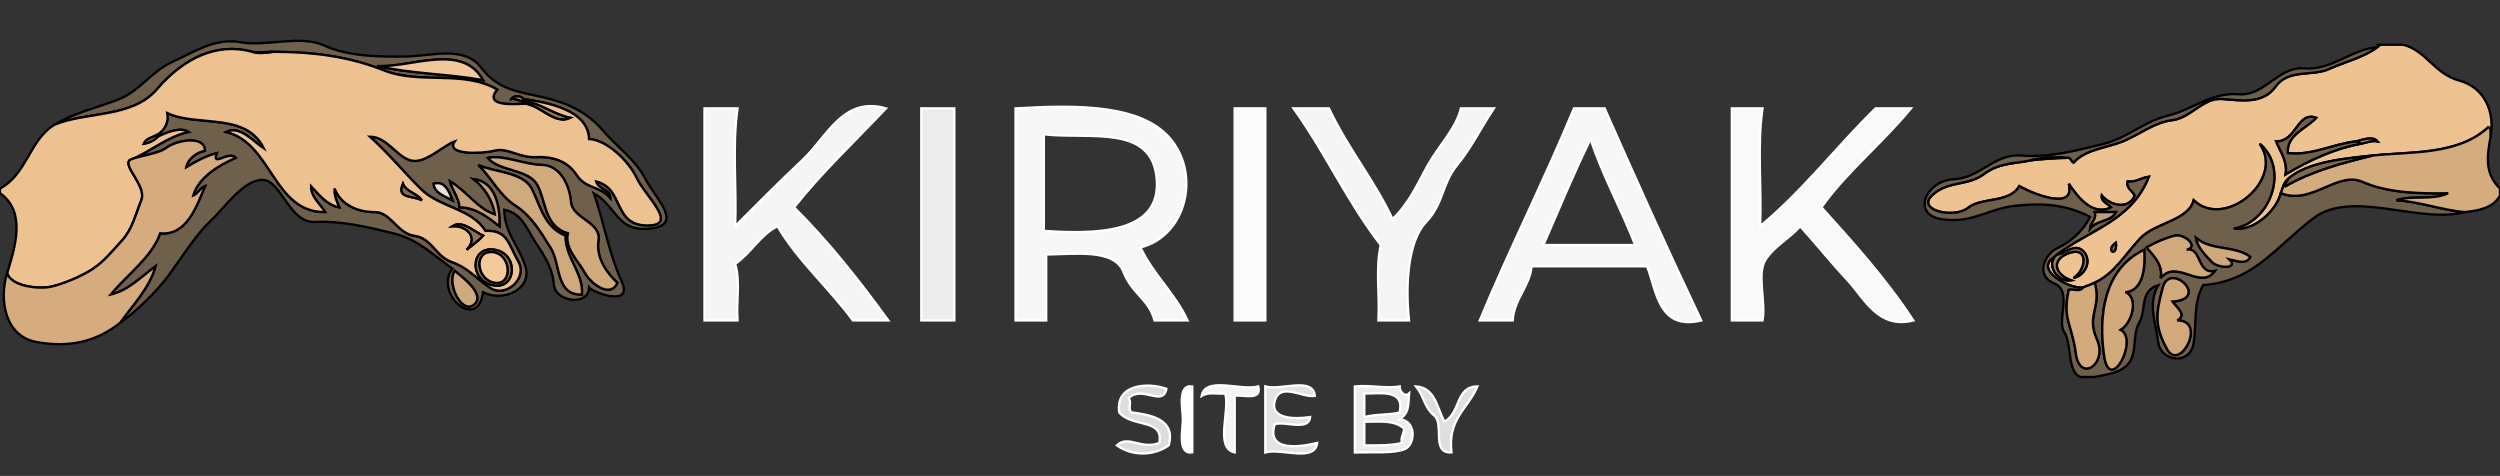 <svg xmlns="http://www.w3.org/2000/svg" width="1061" height="202" viewBox="0 0 1061 202" fill="none"><rect x="0" y="0" width="1061" height="202" fill="#333333" stroke="none"/><g clip-path="url(#clip0_128_306)"><path d="M23 53C36.61 47.19 56.06 50.32 66.75 37.75C77.43 25.18 91.83 17.71 107 22C109.85 22.43 113.11 22 116 22C132.92 22 147.93 23.92 163.07 29.93C178.22 35.93 196.58 29.61 211 38C205.17 45.31 217.82 44.24 223 44C222.76 43.81 223 43 223 43C222.51 42.92 222 43 222 43C220.27 42.77 218.9 41.7 217 42C217.74 40.61 221.32 40.35 222 42C232.35 43.54 249.53 46.51 250 59C257.28 59.32 266.77 68.1 270.3 75.7C273.84 83.29 288.66 96 274.33 95.67C260 95.34 265.04 79.99 253 77C253.99 80.42 258.96 80.4 259 84C254.73 78.85 248.66 80.28 244.75 74.25C240.85 68.21 234.29 66.32 227.33 66.67C220.37 67.02 215.35 62.5 209.92 63.92C204.48 65.34 188.91 65.86 193 60C187.81 61.8 180.1 70.02 173.99 67.99C167.88 65.97 164.15 58.06 157 58C165.07 65.29 170.89 72.55 178.7 80.3C186.51 88.06 200.39 88.61 206 98C215.54 97.51 215.87 103.98 219.98 111.02C224.08 118.07 214.63 126.67 207.93 122.07C201.23 117.48 198.65 113.64 191.77 111.23C184.89 108.82 183.32 101.07 175.92 100.08C168.53 99.09 165.92 89.93 159 90C152.07 90.08 144.64 87.01 142 80C141.7 82.92 142.93 85.43 144 88C138.81 87.13 135.29 82.49 132 79C131.87 83.49 135.81 86.49 138 90C116.07 90.25 115.47 60.79 96 56C101.76 53 107.8 60.31 112 63C104.27 47.4 84.16 54.06 71 48C71.72 51.76 69.93 55.22 67 57C66.75 57.21 67 58 67 58C70.56 56.24 76.52 53.72 80 56C70.9 57.92 63.63 64.59 55 68C57.6 66.23 66.83 65.62 70.68 62.68C74.53 59.74 86.75 57.02 87 64C83.6 64.5 79.65 67.5 79 71C83.18 68.52 87.29 66.17 92 65C89.6 71.3 97.34 63.67 100 67C93.17 70.03 84.37 75.01 82 83C84.04 82.19 84.97 79.73 87 79C83.61 87.2 79.3 100.18 68 99C64.27 109.43 54 116.39 47 125C54.29 123.38 60.01 117.45 66 113C63.48 122.24 56.44 129.3 51 137C57.84 132.2 66.56 123.66 71.7 116.7C76.83 109.73 83.1 99.62 89.08 94.08C95.06 88.54 103.19 76.35 111.32 76.34C119.45 76.33 122.67 94.84 133.78 94.22C144.89 93.6 156.51 96.47 166.98 99.02C177.44 101.58 183.49 107.97 192 114C184.11 124.6 202.75 141.02 205 124C213.63 128.51 226.09 122.54 222.98 113.02C219.86 103.5 214.23 99.16 214 89C221.68 90.65 223.45 97.04 227.23 102.77C231.01 108.5 234.54 113.76 235.08 120.92C235.61 128.09 249.94 130.13 250 122C251.68 124.17 269.09 130.68 263.77 119.23C258.45 107.78 256.26 93.99 252 82C261.92 87.59 261.59 98.57 276 97C290.41 95.43 278.26 84.29 273.97 76.03C269.68 67.77 262.27 62.82 255.75 55.25C249.23 47.67 240.86 43.68 230.68 41.32C220.5 38.96 211.51 38.38 204.25 28.75C196.99 19.12 182.89 23.87 172 24C161.11 24.13 147.84 24.02 137.67 19.33C127.5 14.64 112.83 19.92 102.07 17.93C91.31 15.93 82.43 22.06 73.23 26.23C64.03 30.4 59.48 38.61 50.22 42.22C40.97 45.83 31.39 47.86 23 53ZM205 34C190.18 31.32 174.67 31.35 160 28C174.2 28.96 196.09 17.93 205 34ZM262 120C259.23 126.68 250.83 120.61 248.23 115.77C245.63 110.93 239.58 105.58 241 99C231.12 95.99 231.9 86 228.22 78.78C224.55 71.56 211.98 72.92 207 67C213.84 65.62 222.37 69.85 230 70C237.63 70.15 241.76 78.52 242.32 85.68C242.89 92.84 255.21 94.17 254 102C252.78 109.83 258.08 116.37 262 120ZM240 100C239.74 109.2 247.58 115.69 247 125C235.7 125.39 238.03 112.04 233.75 105.25C229.48 98.46 225.64 91.72 218.75 87.25C211.87 82.78 208.69 75.5 203 70C209.13 73.09 222.08 72.85 225.75 80.25C229.42 87.64 231.1 96.54 240 100ZM212 96C206.95 92.13 201.67 87.94 195 88C194.83 83.86 191.95 80.86 191 77C198.16 81.06 202.25 88.4 210 91C209.19 85.07 205.56 79.56 201 76C210.57 77.24 212.19 87.94 212 96ZM192 85C189.02 83.36 184.39 82.03 184 78C188.86 76.46 190.7 81.51 192 85ZM193 115C194.84 116.61 206.5 124.76 201.22 129.22C195.94 133.69 189.51 120.17 193 115Z" stroke="#6F604B" stroke-width="0.3"></path><path d="M1009 20C1003.05 24.42 995.33 26.16 988.32 29.32C981.31 32.49 971.17 29.17 965.75 36.75C960.33 44.33 951.06 42.59 943 42C934.94 41.41 929.7 50.07 921.98 50.98C914.25 51.88 907.99 57.1 900.98 59.98C893.96 62.85 885.22 63.24 880 69C878.87 68.43 878.88 66.48 877 67C873.17 67.03 866.48 67.51 862 68C855.86 69.52 848.79 68.77 841.92 73.92C835.05 79.07 826.68 76.53 819.92 82.92C813.17 89.31 829.43 92.92 835.22 88.22C841.01 83.53 852.66 86.42 857 79C862.65 82.24 881.08 89.8 878 78C881.71 83.61 888.16 91.96 896 88C894.78 86.51 891.63 85.63 892 83C895.54 87.22 903.34 89.27 906 83C904.96 80.91 902.22 79.77 903 77C906.32 77.53 908.88 75.36 912 75C904.48 93.77 887.56 97.09 873 108C876.02 108.18 880.48 102.67 884.25 106.75C888.01 110.84 884.84 116.85 880 118C885.54 114.49 886.47 104.56 878.3 107.31C870.14 110.06 871.99 116.51 879 119C873.98 119.95 868.63 113.46 872 109C862.75 114.26 878.23 122.85 884 122C885.35 121.53 887.41 120.73 889 120C897.31 116.2 901.85 108.08 908.25 101.25C914.64 94.41 928.73 93.74 931 85C944.24 97.67 969.99 76.17 959 61C971.6 71.63 963.78 94.26 948 97C955.83 98.47 965.83 90.16 968 82C968.96 79.45 969.04 77.82 971 76C979.13 68.48 996.56 67.14 1007 66C1022.41 64.32 1043.33 65.97 1056 54C1057.6 54.53 1056.72 56.75 1057 58C1058.89 47.46 1054.52 37.2 1043.78 34.22C1033.03 31.25 1029.94 21.7 1020 19C1016.33 19 1012.67 19 1009 19C1009 19 1009.24 19.82 1009 20ZM1000 60C1002.18 59.56 1006.95 57.48 1009 60C1006.43 59.53 1004.35 60.54 1002 61C990.54 63.09 979.9 68.09 970 74C970.98 68.65 967.8 64.43 966 60C974.66 60.26 974.95 47.04 983 50C978.93 54.48 970.15 57.32 971 65C981.38 66.1 990.14 61.05 1000 60ZM898 103C898.61 109.65 893.26 106.22 898 103Z" stroke="#EEC391" stroke-width="0.3"></path><path d="M23 53C12.53 59.41 11.35 74.04 0 80V82C11.37 89.9 6.26 105.42 3 116C4.9 121.61 16.55 122.81 21.67 121.67C26.79 120.53 34.23 117.48 39.23 114.23C44.23 110.97 47.66 106.6 51.92 101.92C56.17 97.24 57.58 90.94 59.98 84.98C62.37 79.01 52.23 70.77 55 68C63.63 64.59 70.9 57.92 80 56C76.52 53.72 70.56 56.24 67 58C65.61 59.56 63.15 60.67 61 61C62.09 58.6 65 58.33 67 57C69.93 55.22 71.72 51.76 71 48C84.16 54.06 104.27 47.4 112 63C107.8 60.31 101.76 53 96 56C115.47 60.79 116.07 90.25 138 90C135.81 86.49 131.87 83.49 132 79C135.29 82.49 138.81 87.13 144 88C142.93 85.43 141.7 82.92 142 80C144.64 87.01 152.07 90.08 159 90C165.92 89.93 168.53 99.09 175.92 100.08C183.32 101.07 184.89 108.82 191.77 111.23C198.65 113.64 201.23 117.48 207.93 122.07C214.63 126.67 224.08 118.07 219.98 111.02C215.87 103.98 215.54 97.51 206 98C200.39 88.61 186.51 88.06 178.7 80.3C170.89 72.55 165.07 65.29 157 58C164.15 58.06 167.88 65.97 173.99 67.99C180.1 70.02 187.81 61.8 193 60C188.91 65.86 204.48 65.34 209.92 63.92C215.35 62.5 220.37 67.02 227.33 66.67C234.29 66.32 240.85 68.21 244.75 74.25C248.66 80.28 254.73 78.85 259 84C258.96 80.4 253.99 80.42 253 77C265.04 79.99 260 95.34 274.33 95.67C288.66 96 273.84 83.29 270.3 75.7C266.77 68.1 257.28 59.32 250 59C249.53 46.51 232.35 43.54 222 42C222.24 42.18 222 43 222 43C222 43 222.51 42.92 223 43C229.69 44.09 235.33 48.71 242 50C235.54 53.15 229.34 44.68 223 44C217.82 44.24 205.17 45.31 211 38C196.58 29.61 178.22 35.93 163.07 29.93C147.93 23.92 132.92 22 116 22C112.88 22.3 110.24 22.92 107 22C91.83 17.71 77.43 25.18 66.75 37.75C56.06 50.32 36.61 47.19 23 53ZM179 85C175.01 82.79 168.29 84.52 171 78C172.47 81.56 177.05 82.01 179 85ZM205 100C203.11 102.23 200.33 104.07 198 106C203.2 101.19 198.4 95.62 192 96C196.19 93.25 201.03 98.28 205 100ZM210 106C220.39 107.81 219.13 123.31 209 121C198.86 118.68 199.76 104.21 210 106Z" stroke="#EDC290" stroke-width="0.3"></path><path d="M883 160C885 160 887 160 889 160C893.27 158.95 900.45 158.6 903.75 153.75C907.06 148.9 904.94 141.91 907.92 136.92C910.91 131.93 907.98 123.34 916 121C911.39 129.01 914.83 136.42 915.93 145.07C917.03 153.72 929.44 154.93 930.92 145.92C932.41 136.92 930.57 129.34 935 121C956.38 119.42 965.27 105.3 981.7 92.7C998.12 80.1 1026.35 95.17 1046 90C1036.98 89.32 1026.56 85.48 1017 85C1023.62 82.72 1032.27 85.21 1039 82C1027.76 82.2 1013.73 82.05 1002.78 77.22C991.82 72.4 981.2 87.17 968 82C965.83 90.16 955.83 98.47 948 97C963.78 94.26 971.6 71.63 959 61C969.99 76.17 944.24 97.67 931 85C928.73 93.74 914.64 94.41 908.25 101.25C901.85 108.08 897.31 116.2 889 120C891.97 130.81 885.27 133.68 889.93 144.07C894.58 154.46 882.66 162.6 881 150C879.34 137.4 875.22 135.59 878 123C879.88 122.53 882.93 124.06 884 122C878.23 122.85 862.75 114.26 872 109C872.27 108.85 872.72 108.23 873 108C887.56 97.09 904.48 93.77 912 75C908.88 75.36 906.32 77.53 903 77C902.22 79.77 904.96 80.91 906 83C903.34 89.27 895.54 87.22 892 83C891.63 85.63 894.78 86.51 896 88C888.16 91.96 881.71 83.61 878 78C881.08 89.8 862.65 82.24 857 79C852.66 86.42 841.01 83.53 835.22 88.22C829.43 92.92 813.17 89.31 819.92 82.92C826.68 76.53 835.05 79.07 841.92 73.92C848.79 68.77 855.86 69.52 862 68C866.24 66.95 872.07 66.47 877 67C878.88 66.48 878.87 68.43 880 69C885.22 63.24 893.96 62.85 900.98 59.98C907.99 57.1 914.25 51.88 921.98 50.98C929.7 50.07 934.94 41.41 943 42C951.06 42.59 960.33 44.33 965.75 36.75C971.17 29.17 981.31 32.49 988.32 29.32C995.33 26.16 1003.05 24.42 1009 20C998.04 20.83 989.44 29.97 978.02 29.02C966.61 28.08 961.32 40.95 950 40C938.68 39.05 930.34 46.59 920.07 49.07C909.81 51.55 902.77 58.7 892.22 61.22C881.68 63.75 869.76 66.97 858.01 66.01C846.25 65.04 840.67 75.53 829.08 76.08C817.5 76.63 811.01 91.02 823.98 93.02C836.94 95.03 843.6 88.59 855.32 87.32C867.04 86.06 876.76 86.8 887 92C884.45 97.58 878.84 102.73 873.25 105.25C867.65 107.76 863.72 116.99 871.75 120.25C879.79 123.5 872.72 135.91 876.07 140.93C879.42 145.95 877.17 157.94 883 160ZM898 90C895.73 94.35 889.92 93.18 887 97C887.23 94.49 890.01 92.95 889 90C892 90 895 90 898 90ZM928 106C934.46 104.7 932.31 116.71 940 115C933.81 123.45 923.84 109.61 917 118C918.05 112.51 914.23 108.72 911 105C914.67 102.93 919.05 100.96 923.02 100.02C927 99.09 933.42 104.7 928 106ZM955 109C953.4 112.64 948.76 110.57 946 110C950.42 114.23 941.33 113.89 938.77 111.23C936.21 108.56 932.49 104.89 932 101C938.68 106.57 948.29 104.07 955 109ZM910 106C910.37 111.64 910.35 123.26 902 124C907.81 126.37 904.83 137.11 900 140C907.77 144 895.4 167.6 893 151C890.6 134.39 892.63 114.28 910 106ZM922 128C923.81 130.59 928.3 133.65 924 136C936.79 135.89 925.16 157.97 919.75 148.25C914.35 138.52 914.9 132.97 917.93 121.93C920.95 110.88 938.2 126.9 922 128Z" stroke="#6E604B" stroke-width="0.3"></path><path d="M116 22C113.11 22 109.85 22.43 107 22C110.24 22.92 112.88 22.3 116 22Z" stroke="#AA8D69" stroke-width="0.3"></path><path d="M205 34C196.09 17.93 174.2 28.96 160 28C174.67 31.35 190.18 31.32 205 34Z" stroke="#F1C899" stroke-width="0.3"></path><path d="M222 43C222 43 222.24 42.18 222 42C221.32 40.35 217.74 40.61 217 42C218.9 41.7 220.27 42.77 222 43Z" stroke="#AB916C" stroke-width="0.3"></path><path d="M223 44C229.34 44.68 235.54 53.15 242 50C235.33 48.71 229.69 44.09 223 43C223 43 222.76 43.81 223 44Z" stroke="#987C5A" stroke-width="0.3"></path><path d="M313 46C308.33 46 303.67 46 299 46C299 76 299 106 299 136C303.67 136 308.33 136 313 136C312.39 128.08 314.26 119.51 312 112C318.51 107.56 322.96 99.32 330 96C338.35 110.41 352.05 122.42 362 136C367 136 372 136 377 136C364.62 119.05 352.15 103.1 337 88C348.37 73.57 362.52 60.21 376 46C357.78 40.72 350.91 58.22 340.75 67.75C330.59 77.28 320.62 87.38 312 96C312.66 79.42 310.68 62.17 313 46Z" stroke="black" stroke-opacity="0.95" stroke-width="0.3"></path><path d="M405 46C400.33 46 395.67 46 391 46C391 76 391 106 391 136C395.67 136 400.33 136 405 136C405 106 405 76 405 46Z" stroke="black" stroke-opacity="0.91" stroke-width="0.3"></path><path d="M484 105C502.86 100.36 509.47 75.31 497.39 59.75C485.31 44.19 457.53 44.46 431 46C431 76 431 106 431 136C435.33 136 439.67 136 444 136C444 126.67 444 117.33 444 108C455.92 107.92 472.78 105.39 476.74 115.26C480.71 125.12 487.48 126.73 490 136C494.67 136 499.33 136 504 136C498.58 124.31 489.67 116.95 484 105ZM443 98C443 84.33 443 70.67 443 57C462.57 59.23 489.04 52.5 490.93 76.08C492.82 99.66 464.19 99.36 443 98Z" stroke="black" stroke-opacity="0.96" stroke-width="0.3"></path><path d="M537 46C532.67 46 528.33 46 524 46C524 76 524 106 524 136C528.33 136 532.67 136 537 136C537 106 537 76 537 46Z" stroke="black" stroke-opacity="0.98" stroke-width="0.3"></path><path d="M564 46C559 46 554 46 549 46C562.97 65.6 571.81 85.69 586 104C583.71 114.14 585.64 125.41 585 136C589.33 136 593.67 136 598 136C596.27 120.34 597.71 102.07 605.2 94.25C612.69 86.43 611.9 78.03 618.25 70.25C624.6 62.48 628.15 54.77 634 46C629.33 46 624.67 46 620 46C617.99 54.49 610.68 61.8 606.19 69.75C601.7 77.69 598.38 85.96 591 93C583.12 76.24 571.96 62.93 564 46Z" stroke="black" stroke-opacity="0.95" stroke-width="0.3"></path><path d="M681 46C676.67 46 672.33 46 668 46C655.22 76.76 640.76 105.35 628 136C632.67 136 637.33 136 642 136C642.41 127.21 649.36 121.2 650 113C666.33 113 682.67 113 699 113C703.01 122.75 703.58 140.46 722 136C707.36 105.19 694.2 75.85 681 46ZM675 59C680.23 74.73 687.5 87.49 694 104C681 104 668 104 655 104C662.17 87.49 667.12 75.35 675 59Z" stroke="black" stroke-opacity="0.96" stroke-width="0.3"></path><path d="M748 46C743.67 46 739.33 46 735 46C735 76 735 106 735 136C739.33 136 743.67 136 748 136C749.52 128.54 745.46 116.14 749.25 110.25C753.04 104.35 759.56 101.13 764 96C770.77 103.48 777 111.3 784.1 118.9C791.2 126.5 797.07 139.82 812 136C800.53 118.45 786.5 102.95 773 88C783.47 73.11 798.69 60.96 811 46C806 46 801 46 796 46C779.29 62.37 765.18 80.98 747 96C747.66 79.42 745.68 62.17 748 46Z" stroke="black" stroke-opacity="0.97" stroke-width="0.3"></path><path d="M1002 61C1001.63 60.95 1000.96 59.99 1000 60C990.14 61.05 981.38 66.1 971 65C970.15 57.32 978.93 54.48 983 50C974.95 47.04 974.66 60.26 966 60C967.8 64.43 970.98 68.65 970 74C979.9 68.09 990.54 63.09 1002 61Z" stroke="#73624A" stroke-width="0.3"></path><path d="M1007 66C994.69 69.01 981.32 72.48 970 79C969.47 77.72 970.97 77.14 971 76C969.04 77.82 968.96 79.45 968 82C981.2 87.17 991.82 72.4 1002.78 77.22C1013.73 82.05 1027.76 82.2 1039 82C1032.27 85.21 1023.62 82.72 1017 85C1026.56 85.48 1036.98 89.32 1046 90C1051.51 89.51 1058.18 88.3 1061 83V80C1054.39 73.65 1055.52 66.28 1057 58C1056.72 56.75 1057.6 54.53 1056 54C1043.33 65.97 1022.41 64.32 1007 66Z" stroke="#D5AC7D" stroke-width="0.3"></path><path d="M67 58C67 58 66.75 57.21 67 57C65 58.33 62.09 58.6 61 61C63.15 60.67 65.61 59.56 67 58Z" stroke="#9A7F5B" stroke-width="0.3"></path><path d="M443 98C464.19 99.36 492.82 99.66 490.93 76.08C489.04 52.5 462.57 59.23 443 57C443 70.67 443 84.33 443 98Z" stroke="black" stroke-opacity="0.04" stroke-width="0.3"></path><path d="M675 59C667.12 75.35 662.17 87.49 655 104C668 104 681 104 694 104C687.5 87.49 680.23 74.73 675 59Z" stroke="black" stroke-opacity="0.06" stroke-width="0.3"></path><path d="M1000 60C1000.96 59.99 1001.63 60.95 1002 61C1004.35 60.54 1006.43 59.53 1009 60C1006.95 57.48 1002.18 59.56 1000 60Z" stroke="#B5946C" stroke-width="0.3"></path><path d="M55 68C52.23 70.77 62.37 79.01 59.98 84.98C57.58 90.94 56.17 97.24 51.92 101.92C47.66 106.6 44.23 110.97 39.23 114.23C34.23 117.48 26.79 120.53 21.67 121.67C16.55 122.81 4.9 121.61 3 116C-0.42 127.12 1.93 142.85 15.78 145.22C29.63 147.59 40.78 145.07 51 137C56.44 129.3 63.48 122.24 66 113C60.01 117.45 54.29 123.38 47 125C54 116.39 64.27 109.43 68 99C79.3 100.18 83.61 87.2 87 79C84.97 79.73 84.04 82.19 82 83C84.37 75.01 93.17 70.03 100 67C97.34 63.67 89.6 71.3 92 65C87.29 66.17 83.18 68.52 79 71C79.65 67.5 83.6 64.5 87 64C86.75 57.02 74.53 59.74 70.68 62.68C66.83 65.62 57.6 66.23 55 68Z" stroke="#D6AC7E" stroke-width="0.3"></path><path d="M262 120C258.08 116.37 252.78 109.83 254 102C255.21 94.17 242.89 92.84 242.32 85.68C241.76 78.52 237.63 70.15 230 70C222.37 69.85 213.84 65.62 207 67C211.98 72.92 224.55 71.56 228.22 78.78C231.9 86 231.12 95.99 241 99C239.58 105.58 245.63 110.93 248.23 115.77C250.83 120.61 259.23 126.68 262 120Z" stroke="#D2AA7C" stroke-width="0.3"></path><path d="M971 76C970.97 77.14 969.47 77.72 970 79C981.32 72.48 994.69 69.01 1007 66C996.56 67.14 979.13 68.48 971 76Z" stroke="#7E694E" stroke-width="0.3"></path><path d="M862 68C866.48 67.51 873.17 67.03 877 67C872.07 66.47 866.24 66.95 862 68Z" stroke="#AA8F6D" stroke-width="0.3"></path><path d="M240 100C231.1 96.54 229.42 87.64 225.75 80.25C222.08 72.85 209.13 73.09 203 70C208.69 75.5 211.87 82.78 218.75 87.25C225.64 91.72 229.48 98.46 233.75 105.25C238.03 112.04 235.7 125.39 247 125C247.58 115.69 239.74 109.2 240 100Z" stroke="#D0A97C" stroke-width="0.3"></path><path d="M212 96C212.19 87.94 210.57 77.24 201 76C205.56 79.56 209.19 85.07 210 91C202.25 88.4 198.16 81.06 191 77C191.95 80.86 194.83 83.86 195 88C201.67 87.94 206.95 92.13 212 96Z" stroke="#C5A178" stroke-width="0.3"></path><path d="M179 85C177.05 82.01 172.47 81.56 171 78C168.29 84.52 175.01 82.79 179 85Z" stroke="#866F51" stroke-width="0.3"></path><path d="M192 85C190.7 81.51 188.86 76.46 184 78C184.39 82.03 189.02 83.36 192 85Z" stroke="#E6E3DF" stroke-width="0.3"></path><path d="M898 90C895 90 892 90 889 90C890.01 92.95 887.23 94.49 887 97C889.92 93.18 895.73 94.35 898 90Z" stroke="#C19E76" stroke-width="0.3"></path><path d="M205 100C201.03 98.28 196.19 93.25 192 96C198.4 95.62 203.2 101.19 198 106C200.33 104.07 203.11 102.23 205 100Z" stroke="#8B7556" stroke-width="0.3"></path><path d="M928 106C933.42 104.7 927 99.09 923.02 100.02C919.05 100.96 914.67 102.93 911 105C914.23 108.72 918.05 112.51 917 118C923.84 109.61 933.81 123.45 940 115C932.31 116.71 934.46 104.7 928 106Z" stroke="#D1A97B" stroke-width="0.3"></path><path d="M955 109C948.29 104.07 938.68 106.57 932 101C932.49 104.89 936.21 108.56 938.77 111.23C941.33 113.89 950.42 114.23 946 110C948.76 110.57 953.4 112.64 955 109Z" stroke="#CFA87B" stroke-width="0.3"></path><path d="M898 103C898.61 109.65 893.26 106.22 898 103Z" stroke="#8C7553" stroke-width="0.3"></path><path d="M873 108C872.72 108.23 872.27 108.85 872 109C868.63 113.46 873.98 119.95 879 119C871.99 116.51 870.14 110.06 878.3 107.31C886.47 104.56 885.54 114.49 880 118C884.84 116.85 888.01 110.84 884.25 106.75C880.48 102.67 876.02 108.18 873 108Z" stroke="#977C5B" stroke-width="0.3"></path><path d="M210 106C199.76 104.21 198.86 118.68 209 121C219.13 123.31 220.39 107.81 210 106ZM209 107C217.02 107.66 217.8 121.17 209.99 119.99C202.18 118.81 200.92 106.34 209 107Z" stroke="#8B7253" stroke-width="0.3"></path><path d="M910 106C892.63 114.28 890.6 134.39 893 151C895.4 167.6 907.77 144 900 140C904.83 137.11 907.81 126.37 902 124C910.35 123.26 910.37 111.64 910 106Z" stroke="#D2AA7C" stroke-width="0.3"></path><path d="M209 107C200.92 106.34 202.18 118.81 209.99 119.99C217.8 121.17 217.02 107.66 209 107Z" stroke="#F5CA9B" stroke-width="0.3"></path><path d="M193 115C189.51 120.17 195.94 133.69 201.22 129.22C206.5 124.76 194.84 116.61 193 115Z" stroke="#D0A97C" stroke-width="0.3"></path><path d="M922 128C938.2 126.9 920.95 110.88 917.93 121.93C914.9 132.97 914.35 138.52 919.75 148.25C925.16 157.97 936.79 135.89 924 136C928.3 133.65 923.81 130.59 922 128Z" stroke="#D1A97B" stroke-width="0.3"></path><path d="M884 122C882.93 124.06 879.88 122.53 878 123C875.22 135.59 879.34 137.4 881 150C882.66 162.6 894.58 154.46 889.93 144.07C885.27 133.68 891.97 130.81 889 120C887.41 120.73 885.35 121.53 884 122Z" stroke="#D2AA7B" stroke-width="0.3"></path><path d="M495 165C487.45 162.31 473.31 162.75 475 175C480.49 181.63 494.06 177.4 492 188C484.35 191 478.83 184.44 474 189C480.44 193.61 489.61 193.58 496 189C499.29 177.22 486.74 175.95 480 175C478.58 172.86 480.42 171.05 479 169C484.64 163.27 493.52 172.85 495 165Z" stroke="black" stroke-opacity="0.83" stroke-width="0.3"></path><path d="M506 164C499.55 163.09 502.02 173.56 502 178C501.98 182.44 499.63 192.94 506 192C506 182.67 506 173.33 506 164Z" stroke="black" stroke-width="0.3"></path><path d="M534 164C526.79 166.05 511.59 159.53 510 168C512.94 166.16 516.66 167.32 520 167C522.09 174.51 515.47 190.12 524 192C524 184 524 176 524 168C527.56 167.34 535.55 170.28 534 164Z" stroke="black" stroke-opacity="0.95" stroke-width="0.3"></path><path d="M558 168C557.22 159.69 543.34 165.94 537 164C537 173.33 537 182.67 537 192C543.61 190.05 557.99 196.33 559 188C552.08 189.68 537.18 192.04 541 180C545.5 178.65 555.46 183.07 556 177C549.91 177.97 538.69 178.05 541.03 170.03C543.37 162.01 552.95 168.98 558 168Z" stroke="black" stroke-opacity="0.86" stroke-width="0.3"></path><path d="M594 164C588.62 165.04 581.5 163.33 575 164C575 173.33 575 182.67 575 192C582.19 191.8 591.69 192.51 596.23 190.57C600.77 188.63 601.14 178.35 594 178C598.29 174.87 597.59 171.66 598 167C596.12 168.77 593.89 165.95 594 164ZM594 175C590.45 176.23 584.49 175.58 579 177C579 173.67 579 170.33 579 167C585.51 167.1 596.32 164.94 594 175ZM596 182C595.52 184.78 594.39 185.66 595 188C590.26 189.16 584.54 189.06 579 189C579 185.67 579 182.33 579 179C585.01 179.02 591.82 178.01 596 182Z" stroke="black" stroke-opacity="0.91" stroke-width="0.3"></path><path d="M613 179C609.77 172.69 608.99 164.61 601 164C604.63 168.56 604.25 172.64 608.68 176.32C613.11 180 607.26 192.53 616 192C614.31 177.78 622.87 173.59 627 164C617.54 164.15 620.15 175.07 613 179Z" stroke="black" stroke-opacity="0.84" stroke-width="0.3"></path><path d="M594 175C596.32 164.94 585.51 167.1 579 167C579 170.33 579 173.67 579 177C584.49 175.58 590.45 176.23 594 175Z" stroke="black" stroke-opacity="0.1" stroke-width="0.3"></path><path d="M596 182C591.82 178.01 585.01 179.02 579 179C579 182.33 579 185.67 579 189C584.54 189.06 590.26 189.16 595 188C594.39 185.66 595.52 184.78 596 182Z" stroke="black" stroke-opacity="0.12" stroke-width="0.3"></path><path d="M23 53C36.61 47.19 56.06 50.32 66.75 37.75C77.43 25.18 91.83 17.71 107 22C109.85 22.43 113.11 22 116 22C132.92 22 147.93 23.92 163.07 29.93C178.22 35.93 196.58 29.61 211 38C205.17 45.31 217.82 44.24 223 44C222.76 43.81 223 43 223 43C222.51 42.92 222 43 222 43C220.27 42.77 218.9 41.7 217 42C217.74 40.61 221.32 40.35 222 42C232.35 43.54 249.53 46.51 250 59C257.28 59.32 266.77 68.1 270.3 75.7C273.84 83.29 288.66 96 274.33 95.67C260 95.34 265.04 79.99 253 77C253.99 80.42 258.96 80.4 259 84C254.73 78.85 248.66 80.28 244.75 74.25C240.85 68.21 234.29 66.32 227.33 66.67C220.37 67.02 215.35 62.5 209.92 63.92C204.48 65.34 188.91 65.86 193 60C187.81 61.8 180.1 70.02 173.99 67.99C167.88 65.97 164.15 58.06 157 58C165.07 65.29 170.89 72.55 178.7 80.3C186.51 88.06 200.39 88.61 206 98C215.54 97.51 215.87 103.98 219.98 111.02C224.08 118.07 214.63 126.67 207.93 122.07C201.23 117.48 198.65 113.64 191.77 111.23C184.89 108.82 183.32 101.07 175.92 100.08C168.53 99.09 165.92 89.93 159 90C152.07 90.08 144.64 87.01 142 80C141.7 82.92 142.93 85.43 144 88C138.81 87.13 135.29 82.49 132 79C131.87 83.49 135.81 86.49 138 90C116.07 90.25 115.47 60.79 96 56C101.76 53 107.8 60.31 112 63C104.27 47.4 84.16 54.06 71 48C71.72 51.76 69.93 55.22 67 57C66.75 57.21 67 58 67 58C70.56 56.24 76.52 53.72 80 56C70.9 57.92 63.63 64.59 55 68C57.6 66.23 66.83 65.62 70.68 62.68C74.53 59.74 86.75 57.02 87 64C83.6 64.5 79.65 67.5 79 71C83.18 68.52 87.29 66.17 92 65C89.6 71.3 97.34 63.67 100 67C93.17 70.03 84.37 75.01 82 83C84.04 82.19 84.97 79.73 87 79C83.61 87.2 79.3 100.18 68 99C64.27 109.43 54 116.39 47 125C54.29 123.38 60.01 117.45 66 113C63.48 122.24 56.44 129.3 51 137C57.84 132.2 66.56 123.66 71.7 116.7C76.83 109.73 83.1 99.62 89.08 94.08C95.06 88.54 103.19 76.35 111.32 76.34C119.45 76.33 122.67 94.84 133.78 94.22C144.89 93.6 156.51 96.47 166.98 99.02C177.44 101.58 183.49 107.97 192 114C184.11 124.6 202.75 141.02 205 124C213.63 128.51 226.09 122.54 222.98 113.02C219.86 103.5 214.23 99.16 214 89C221.68 90.65 223.45 97.04 227.23 102.77C231.01 108.5 234.54 113.76 235.08 120.92C235.61 128.09 249.94 130.13 250 122C251.68 124.17 269.09 130.68 263.77 119.23C258.45 107.78 256.26 93.99 252 82C261.92 87.59 261.59 98.57 276 97C290.41 95.43 278.26 84.29 273.97 76.03C269.68 67.77 262.27 62.82 255.75 55.25C249.23 47.67 240.86 43.68 230.68 41.32C220.5 38.96 211.51 38.38 204.25 28.75C196.99 19.12 182.89 23.87 172 24C161.11 24.13 147.84 24.02 137.67 19.33C127.5 14.64 112.83 19.92 102.07 17.93C91.31 15.93 82.43 22.06 73.23 26.23C64.03 30.4 59.48 38.61 50.22 42.22C40.97 45.83 31.39 47.86 23 53ZM205 34C190.18 31.32 174.67 31.35 160 28C174.2 28.96 196.09 17.93 205 34ZM262 120C259.23 126.68 250.83 120.61 248.23 115.77C245.63 110.93 239.58 105.58 241 99C231.12 95.99 231.9 86 228.22 78.78C224.55 71.56 211.98 72.92 207 67C213.84 65.62 222.37 69.85 230 70C237.63 70.15 241.76 78.52 242.32 85.68C242.89 92.84 255.21 94.17 254 102C252.78 109.83 258.08 116.37 262 120ZM240 100C239.74 109.2 247.58 115.69 247 125C235.7 125.39 238.03 112.04 233.75 105.25C229.48 98.46 225.64 91.72 218.75 87.25C211.87 82.78 208.69 75.5 203 70C209.13 73.09 222.08 72.85 225.75 80.25C229.42 87.64 231.1 96.54 240 100ZM212 96C206.95 92.13 201.67 87.94 195 88C194.83 83.86 191.95 80.86 191 77C198.16 81.06 202.25 88.4 210 91C209.19 85.07 205.56 79.56 201 76C210.57 77.24 212.19 87.94 212 96ZM192 85C189.02 83.36 184.39 82.03 184 78C188.86 76.46 190.7 81.51 192 85ZM193 115C194.84 116.61 206.5 124.76 201.22 129.22C195.94 133.69 189.51 120.17 193 115Z" fill="#6F604B" stroke="black"></path><path d="M1009 20C1003.05 24.42 995.33 26.16 988.32 29.32C981.31 32.49 971.17 29.17 965.75 36.75C960.33 44.33 951.06 42.59 943 42C934.94 41.41 929.7 50.07 921.98 50.98C914.25 51.88 907.99 57.1 900.98 59.98C893.96 62.85 885.22 63.24 880 69C878.87 68.43 878.88 66.48 877 67C873.17 67.03 866.48 67.51 862 68C855.86 69.52 848.79 68.77 841.92 73.92C835.05 79.07 826.68 76.53 819.92 82.92C813.17 89.31 829.43 92.92 835.22 88.22C841.01 83.53 852.66 86.42 857 79C862.65 82.24 881.08 89.8 878 78C881.71 83.61 888.16 91.96 896 88C894.78 86.51 891.63 85.63 892 83C895.54 87.22 903.34 89.27 906 83C904.96 80.91 902.22 79.77 903 77C906.32 77.53 908.88 75.36 912 75C904.48 93.77 887.56 97.09 873 108C876.02 108.18 880.48 102.67 884.25 106.75C888.01 110.84 884.84 116.85 880 118C885.54 114.49 886.47 104.56 878.3 107.31C870.14 110.06 871.99 116.51 879 119C873.98 119.95 868.63 113.46 872 109C862.75 114.26 878.23 122.85 884 122C885.35 121.53 887.41 120.73 889 120C897.31 116.2 901.85 108.08 908.25 101.25C914.64 94.41 928.73 93.74 931 85C944.24 97.67 969.99 76.17 959 61C971.6 71.63 963.78 94.26 948 97C955.83 98.47 965.83 90.16 968 82C968.96 79.45 969.04 77.82 971 76C979.13 68.48 996.56 67.14 1007 66C1022.41 64.32 1043.33 65.97 1056 54C1057.6 54.53 1056.72 56.75 1057 58C1058.89 47.46 1054.52 37.2 1043.78 34.22C1033.03 31.25 1029.94 21.7 1020 19C1016.33 19 1012.67 19 1009 19C1009 19 1009.24 19.82 1009 20ZM1000 60C1002.18 59.56 1006.95 57.48 1009 60C1006.43 59.53 1004.35 60.54 1002 61C990.54 63.09 979.9 68.09 970 74C970.98 68.65 967.8 64.43 966 60C974.66 60.26 974.95 47.04 983 50C978.93 54.48 970.15 57.32 971 65C981.38 66.1 990.14 61.05 1000 60ZM898 103C898.61 109.65 893.26 106.22 898 103Z" fill="#EEC391" stroke="black"></path><path d="M23 53C12.53 59.41 11.35 74.04 0 80V82C11.37 89.9 6.26 105.42 3 116C4.9 121.61 16.55 122.81 21.67 121.67C26.79 120.53 34.23 117.48 39.23 114.23C44.23 110.97 47.66 106.6 51.92 101.92C56.17 97.24 57.58 90.94 59.98 84.98C62.37 79.01 52.23 70.77 55 68C63.63 64.59 70.9 57.92 80 56C76.52 53.72 70.56 56.24 67 58C65.61 59.56 63.15 60.67 61 61C62.09 58.6 65 58.33 67 57C69.93 55.22 71.72 51.76 71 48C84.16 54.06 104.27 47.4 112 63C107.8 60.31 101.76 53 96 56C115.47 60.79 116.07 90.25 138 90C135.81 86.49 131.87 83.49 132 79C135.29 82.49 138.81 87.13 144 88C142.93 85.43 141.7 82.92 142 80C144.64 87.01 152.07 90.08 159 90C165.92 89.93 168.53 99.09 175.92 100.08C183.32 101.07 184.89 108.82 191.77 111.23C198.65 113.64 201.23 117.48 207.93 122.07C214.63 126.67 224.08 118.07 219.98 111.02C215.87 103.98 215.54 97.51 206 98C200.39 88.61 186.51 88.06 178.7 80.3C170.89 72.55 165.07 65.29 157 58C164.15 58.06 167.88 65.97 173.99 67.99C180.1 70.02 187.81 61.8 193 60C188.91 65.86 204.48 65.34 209.92 63.92C215.35 62.5 220.37 67.02 227.33 66.67C234.29 66.32 240.85 68.21 244.75 74.25C248.66 80.28 254.73 78.85 259 84C258.96 80.4 253.99 80.42 253 77C265.04 79.99 260 95.34 274.33 95.67C288.66 96 273.84 83.29 270.3 75.7C266.77 68.1 257.28 59.32 250 59C249.53 46.51 232.35 43.54 222 42C222.24 42.18 222 43 222 43C222 43 222.51 42.92 223 43C229.69 44.09 235.33 48.71 242 50C235.54 53.15 229.34 44.68 223 44C217.82 44.24 205.17 45.31 211 38C196.58 29.61 178.22 35.93 163.07 29.93C147.93 23.92 132.92 22 116 22C112.88 22.3 110.24 22.92 107 22C91.83 17.71 77.43 25.18 66.75 37.75C56.06 50.32 36.61 47.19 23 53ZM179 85C175.01 82.79 168.29 84.52 171 78C172.47 81.56 177.05 82.01 179 85ZM205 100C203.11 102.23 200.33 104.07 198 106C203.2 101.19 198.4 95.62 192 96C196.19 93.25 201.03 98.28 205 100ZM210 106C220.39 107.81 219.13 123.31 209 121C198.86 118.68 199.76 104.21 210 106Z" fill="#EDC290" stroke="black"></path><path d="M883 160C885 160 887 160 889 160C893.27 158.95 900.45 158.6 903.75 153.75C907.06 148.9 904.94 141.91 907.92 136.92C910.91 131.93 907.98 123.34 916 121C911.39 129.01 914.83 136.42 915.93 145.07C917.03 153.72 929.44 154.93 930.92 145.92C932.41 136.92 930.57 129.34 935 121C956.38 119.42 965.27 105.3 981.7 92.7C998.12 80.1 1026.35 95.17 1046 90C1036.98 89.32 1026.56 85.48 1017 85C1023.62 82.72 1032.27 85.21 1039 82C1027.76 82.2 1013.73 82.05 1002.78 77.22C991.82 72.4 981.2 87.17 968 82C965.83 90.16 955.83 98.47 948 97C963.78 94.26 971.6 71.63 959 61C969.99 76.17 944.24 97.67 931 85C928.73 93.74 914.64 94.41 908.25 101.25C901.85 108.08 897.31 116.2 889 120C891.97 130.81 885.27 133.68 889.93 144.07C894.58 154.46 882.66 162.6 881 150C879.34 137.4 875.22 135.59 878 123C879.88 122.53 882.93 124.06 884 122C878.23 122.85 862.75 114.26 872 109C872.27 108.85 872.72 108.23 873 108C887.56 97.09 904.48 93.77 912 75C908.88 75.36 906.32 77.53 903 77C902.22 79.77 904.96 80.91 906 83C903.34 89.27 895.54 87.22 892 83C891.63 85.63 894.78 86.51 896 88C888.16 91.96 881.71 83.61 878 78C881.08 89.8 862.65 82.24 857 79C852.66 86.42 841.01 83.53 835.22 88.22C829.43 92.92 813.17 89.31 819.92 82.92C826.68 76.53 835.05 79.07 841.92 73.92C848.79 68.77 855.86 69.52 862 68C866.24 66.95 872.07 66.47 877 67C878.88 66.48 878.87 68.43 880 69C885.22 63.24 893.96 62.85 900.98 59.98C907.99 57.1 914.25 51.88 921.98 50.98C929.7 50.07 934.94 41.41 943 42C951.06 42.59 960.33 44.33 965.75 36.75C971.17 29.17 981.31 32.49 988.32 29.32C995.33 26.16 1003.05 24.42 1009 20C998.04 20.83 989.44 29.97 978.02 29.02C966.61 28.08 961.32 40.95 950 40C938.68 39.05 930.34 46.59 920.07 49.07C909.81 51.55 902.77 58.7 892.22 61.22C881.68 63.75 869.76 66.97 858.01 66.01C846.25 65.04 840.67 75.53 829.08 76.08C817.5 76.63 811.01 91.02 823.98 93.02C836.94 95.03 843.6 88.59 855.32 87.32C867.04 86.06 876.76 86.8 887 92C884.45 97.58 878.84 102.73 873.25 105.25C867.65 107.76 863.72 116.99 871.75 120.25C879.79 123.5 872.72 135.91 876.07 140.93C879.42 145.95 877.17 157.94 883 160ZM898 90C895.73 94.35 889.92 93.18 887 97C887.23 94.49 890.01 92.95 889 90C892 90 895 90 898 90ZM928 106C934.46 104.7 932.31 116.71 940 115C933.81 123.45 923.84 109.61 917 118C918.05 112.51 914.23 108.72 911 105C914.67 102.93 919.05 100.96 923.02 100.02C927 99.09 933.42 104.7 928 106ZM955 109C953.4 112.64 948.76 110.57 946 110C950.42 114.23 941.33 113.89 938.77 111.23C936.21 108.56 932.49 104.89 932 101C938.68 106.57 948.29 104.07 955 109ZM910 106C910.37 111.64 910.35 123.26 902 124C907.81 126.37 904.83 137.11 900 140C907.77 144 895.4 167.6 893 151C890.6 134.39 892.63 114.28 910 106ZM922 128C923.81 130.59 928.3 133.65 924 136C936.79 135.89 925.16 157.97 919.75 148.25C914.35 138.52 914.9 132.97 917.93 121.93C920.95 110.88 938.2 126.9 922 128Z" fill="#6E604B" stroke="black"></path><path d="M116 22C113.11 22 109.85 22.43 107 22C110.24 22.92 112.88 22.3 116 22Z" fill="#AA8D69" stroke="black"></path><path d="M205 34C196.09 17.93 174.2 28.96 160 28C174.67 31.35 190.18 31.32 205 34Z" fill="#F1C899" stroke="black"></path><path d="M222 43C222 43 222.24 42.18 222 42C221.32 40.35 217.74 40.61 217 42C218.9 41.7 220.27 42.77 222 43Z" fill="#AB916C" stroke="black"></path><path d="M223 44C229.34 44.68 235.54 53.15 242 50C235.33 48.71 229.69 44.09 223 43C223 43 222.76 43.81 223 44Z" fill="#987C5A" stroke="black"></path><path d="M313 46C308.33 46 303.67 46 299 46C299 76 299 106 299 136C303.67 136 308.33 136 313 136C312.39 128.08 314.26 119.51 312 112C318.51 107.56 322.96 99.32 330 96C338.35 110.41 352.05 122.42 362 136C367 136 372 136 377 136C364.62 119.05 352.15 103.1 337 88C348.37 73.57 362.52 60.21 376 46C357.78 40.72 350.91 58.22 340.75 67.75C330.59 77.28 320.62 87.38 312 96C312.66 79.42 310.68 62.17 313 46Z" fill="white" fill-opacity="0.95" stroke="white"></path><path d="M405 46C400.33 46 395.67 46 391 46C391 76 391 106 391 136C395.67 136 400.33 136 405 136C405 106 405 76 405 46Z" fill="white" fill-opacity="0.91" stroke="white"></path><path d="M484 105C502.86 100.36 509.47 75.31 497.39 59.75C485.31 44.19 457.53 44.46 431 46C431 76 431 106 431 136C435.33 136 439.67 136 444 136C444 126.67 444 117.33 444 108C455.92 107.92 472.78 105.39 476.74 115.26C480.71 125.12 487.48 126.73 490 136C494.67 136 499.33 136 504 136C498.58 124.31 489.67 116.95 484 105ZM443 98C443 84.33 443 70.67 443 57C462.57 59.23 489.04 52.5 490.93 76.08C492.82 99.66 464.19 99.36 443 98Z" fill="white" fill-opacity="0.96" stroke="white"></path><path d="M537 46C532.67 46 528.33 46 524 46C524 76 524 106 524 136C528.33 136 532.67 136 537 136C537 106 537 76 537 46Z" fill="white" fill-opacity="0.98" stroke="white"></path><path d="M564 46C559 46 554 46 549 46C562.97 65.6 571.81 85.69 586 104C583.71 114.14 585.64 125.41 585 136C589.33 136 593.67 136 598 136C596.27 120.34 597.71 102.07 605.2 94.25C612.69 86.43 611.9 78.03 618.25 70.25C624.6 62.48 628.15 54.77 634 46C629.33 46 624.67 46 620 46C617.99 54.49 610.68 61.8 606.19 69.75C601.7 77.69 598.38 85.96 591 93C583.12 76.24 571.96 62.93 564 46Z" fill="white" fill-opacity="0.95" stroke="white"></path><path d="M681 46C676.67 46 672.33 46 668 46C655.22 76.76 640.76 105.35 628 136C632.67 136 637.33 136 642 136C642.41 127.21 649.36 121.2 650 113C666.33 113 682.67 113 699 113C703.01 122.75 703.58 140.46 722 136C707.36 105.19 694.2 75.85 681 46ZM675 59C680.23 74.73 687.5 87.49 694 104C681 104 668 104 655 104C662.17 87.49 667.12 75.35 675 59Z" fill="white" fill-opacity="0.96" stroke="white"></path><path d="M748 46C743.67 46 739.33 46 735 46C735 76 735 106 735 136C739.33 136 743.67 136 748 136C749.52 128.54 745.46 116.14 749.25 110.25C753.04 104.35 759.56 101.13 764 96C770.77 103.48 777 111.3 784.1 118.9C791.2 126.5 797.07 139.82 812 136C800.53 118.45 786.5 102.95 773 88C783.47 73.11 798.69 60.96 811 46C806 46 801 46 796 46C779.29 62.37 765.18 80.98 747 96C747.66 79.42 745.68 62.17 748 46Z" fill="white" fill-opacity="0.97" stroke="white"></path><path d="M1002 61C1001.63 60.95 1000.96 59.99 1000 60C990.14 61.05 981.38 66.1 971 65C970.15 57.32 978.93 54.48 983 50C974.95 47.04 974.66 60.26 966 60C967.8 64.43 970.98 68.65 970 74C979.9 68.09 990.54 63.09 1002 61Z" fill="#73624A" stroke="black"></path><path d="M1007 66C994.69 69.01 981.32 72.48 970 79C969.47 77.72 970.97 77.14 971 76C969.04 77.82 968.96 79.45 968 82C981.2 87.17 991.82 72.4 1002.78 77.22C1013.73 82.05 1027.76 82.2 1039 82C1032.27 85.21 1023.62 82.72 1017 85C1026.56 85.48 1036.98 89.32 1046 90C1051.51 89.51 1058.18 88.3 1061 83V80C1054.39 73.65 1055.52 66.28 1057 58C1056.72 56.75 1057.6 54.53 1056 54C1043.33 65.97 1022.41 64.32 1007 66Z" fill="#D5AC7D" stroke="black"></path><path d="M67 58C67 58 66.75 57.21 67 57C65 58.33 62.09 58.6 61 61C63.15 60.67 65.61 59.56 67 58Z" fill="#9A7F5B" stroke="black"></path><path d="M1000 60C1000.96 59.99 1001.63 60.95 1002 61C1004.35 60.54 1006.43 59.53 1009 60C1006.95 57.48 1002.18 59.56 1000 60Z" fill="#B5946C" stroke="black"></path><path d="M55 68C52.23 70.77 62.37 79.01 59.98 84.98C57.58 90.94 56.17 97.24 51.92 101.92C47.66 106.6 44.23 110.97 39.23 114.23C34.23 117.48 26.79 120.53 21.67 121.67C16.55 122.81 4.9 121.61 3 116C-0.42 127.12 1.93 142.85 15.78 145.22C29.63 147.59 40.78 145.07 51 137C56.44 129.3 63.48 122.24 66 113C60.01 117.45 54.29 123.38 47 125C54 116.39 64.27 109.43 68 99C79.3 100.18 83.61 87.2 87 79C84.97 79.73 84.04 82.19 82 83C84.37 75.01 93.17 70.03 100 67C97.34 63.67 89.6 71.3 92 65C87.29 66.17 83.18 68.52 79 71C79.65 67.5 83.6 64.5 87 64C86.75 57.02 74.53 59.74 70.68 62.68C66.83 65.62 57.6 66.23 55 68Z" fill="#D6AC7E" stroke="black"></path><path d="M262 120C258.08 116.37 252.78 109.83 254 102C255.21 94.17 242.89 92.84 242.32 85.68C241.76 78.52 237.63 70.15 230 70C222.37 69.85 213.84 65.62 207 67C211.98 72.92 224.55 71.56 228.22 78.78C231.9 86 231.12 95.99 241 99C239.58 105.58 245.63 110.93 248.23 115.77C250.83 120.61 259.23 126.68 262 120Z" fill="#D2AA7C" stroke="black"></path><path d="M971 76C970.97 77.14 969.47 77.72 970 79C981.32 72.48 994.69 69.01 1007 66C996.56 67.14 979.13 68.48 971 76Z" fill="#7E694E" stroke="black"></path><path d="M862 68C866.48 67.51 873.17 67.03 877 67C872.07 66.47 866.24 66.95 862 68Z" fill="#AA8F6D" stroke="black"></path><path d="M240 100C231.1 96.54 229.42 87.64 225.75 80.25C222.08 72.85 209.13 73.09 203 70C208.69 75.5 211.87 82.78 218.75 87.25C225.64 91.72 229.48 98.46 233.75 105.25C238.03 112.04 235.7 125.39 247 125C247.58 115.69 239.74 109.2 240 100Z" fill="#D0A97C" stroke="black"></path><path d="M212 96C212.19 87.94 210.57 77.24 201 76C205.56 79.56 209.19 85.07 210 91C202.25 88.4 198.16 81.06 191 77C191.95 80.86 194.83 83.86 195 88C201.67 87.94 206.95 92.13 212 96Z" fill="#C5A178" stroke="black"></path><path d="M179 85C177.05 82.01 172.47 81.56 171 78C168.29 84.52 175.01 82.79 179 85Z" fill="#866F51" stroke="black"></path><path d="M192 85C190.7 81.51 188.86 76.46 184 78C184.39 82.03 189.02 83.36 192 85Z" fill="#E6E3DF" stroke="black"></path><path d="M898 90C895 90 892 90 889 90C890.01 92.95 887.23 94.49 887 97C889.92 93.18 895.73 94.35 898 90Z" fill="#C19E76" stroke="black"></path><path d="M205 100C201.03 98.28 196.19 93.25 192 96C198.4 95.62 203.2 101.19 198 106C200.33 104.07 203.11 102.23 205 100Z" fill="#8B7556" stroke="black"></path><path d="M928 106C933.42 104.7 927 99.09 923.02 100.02C919.05 100.96 914.67 102.93 911 105C914.23 108.72 918.05 112.51 917 118C923.84 109.61 933.81 123.45 940 115C932.31 116.71 934.46 104.7 928 106Z" fill="#D1A97B" stroke="black"></path><path d="M955 109C948.29 104.07 938.68 106.57 932 101C932.49 104.89 936.21 108.56 938.77 111.23C941.33 113.89 950.42 114.23 946 110C948.76 110.57 953.4 112.64 955 109Z" fill="#CFA87B" stroke="black"></path><path d="M898 103C898.61 109.65 893.26 106.22 898 103Z" fill="#8C7553" stroke="black"></path><path d="M873 108C872.72 108.23 872.27 108.85 872 109C868.63 113.46 873.98 119.95 879 119C871.99 116.51 870.14 110.06 878.3 107.31C886.47 104.56 885.54 114.49 880 118C884.84 116.85 888.01 110.84 884.25 106.75C880.48 102.67 876.02 108.18 873 108Z" fill="#977C5B" stroke="black"></path><path d="M210 106C199.76 104.21 198.86 118.68 209 121C219.13 123.31 220.39 107.81 210 106ZM209 107C217.02 107.66 217.8 121.17 209.99 119.99C202.18 118.81 200.92 106.34 209 107Z" fill="#8B7253" stroke="black"></path><path d="M910 106C892.63 114.28 890.6 134.39 893 151C895.4 167.6 907.77 144 900 140C904.83 137.11 907.81 126.37 902 124C910.35 123.26 910.37 111.64 910 106Z" fill="#D2AA7C" stroke="black"></path><path d="M209 107C200.92 106.34 202.18 118.81 209.99 119.99C217.8 121.17 217.02 107.66 209 107Z" fill="#F5CA9B" stroke="black"></path><path d="M193 115C189.51 120.17 195.94 133.69 201.22 129.22C206.5 124.76 194.84 116.61 193 115Z" fill="#D0A97C" stroke="black"></path><path d="M922 128C938.2 126.9 920.95 110.88 917.93 121.93C914.9 132.97 914.35 138.52 919.75 148.25C925.16 157.97 936.79 135.89 924 136C928.3 133.65 923.81 130.59 922 128Z" fill="#D1A97B" stroke="black"></path><path d="M884 122C882.93 124.06 879.88 122.53 878 123C875.22 135.59 879.34 137.4 881 150C882.66 162.6 894.58 154.46 889.93 144.07C885.27 133.68 891.97 130.81 889 120C887.41 120.73 885.35 121.53 884 122Z" fill="#D2AA7B" stroke="black"></path><path d="M495 165C487.45 162.31 473.31 162.75 475 175C480.49 181.63 494.06 177.4 492 188C484.35 191 478.83 184.44 474 189C480.44 193.61 489.61 193.58 496 189C499.29 177.22 486.74 175.95 480 175C478.58 172.86 480.42 171.05 479 169C484.64 163.27 493.52 172.85 495 165Z" fill="white" fill-opacity="0.83" stroke="white"></path><path d="M506 164C499.55 163.09 502.02 173.56 502 178C501.98 182.44 499.63 192.94 506 192C506 182.67 506 173.33 506 164Z" fill="white" stroke="white"></path><path d="M534 164C526.79 166.05 511.59 159.53 510 168C512.94 166.16 516.66 167.32 520 167C522.09 174.51 515.47 190.12 524 192C524 184 524 176 524 168C527.56 167.34 535.55 170.28 534 164Z" fill="white" fill-opacity="0.95" stroke="white"></path><path d="M558 168C557.22 159.69 543.34 165.94 537 164C537 173.33 537 182.67 537 192C543.61 190.05 557.99 196.33 559 188C552.08 189.68 537.18 192.04 541 180C545.5 178.65 555.46 183.07 556 177C549.91 177.97 538.69 178.05 541.03 170.03C543.37 162.01 552.95 168.98 558 168Z" fill="white" fill-opacity="0.86" stroke="white"></path><path d="M594 164C588.62 165.04 581.5 163.33 575 164C575 173.33 575 182.67 575 192C582.19 191.8 591.69 192.51 596.23 190.57C600.77 188.63 601.14 178.35 594 178C598.29 174.87 597.59 171.66 598 167C596.12 168.77 593.89 165.95 594 164ZM594 175C590.45 176.23 584.49 175.58 579 177C579 173.67 579 170.33 579 167C585.51 167.1 596.32 164.94 594 175ZM596 182C595.52 184.78 594.39 185.66 595 188C590.26 189.16 584.54 189.06 579 189C579 185.67 579 182.33 579 179C585.01 179.02 591.82 178.01 596 182Z" fill="white" fill-opacity="0.91" stroke="white"></path><path d="M613 179C609.77 172.69 608.99 164.61 601 164C604.63 168.56 604.25 172.64 608.68 176.32C613.11 180 607.26 192.53 616 192C614.31 177.78 622.87 173.59 627 164C617.54 164.15 620.15 175.07 613 179Z" fill="white" fill-opacity="0.84" stroke="white"></path></g><defs><clipPath id="clip0_128_306"><rect width="1061" height="202" fill="white"></rect></clipPath></defs></svg>